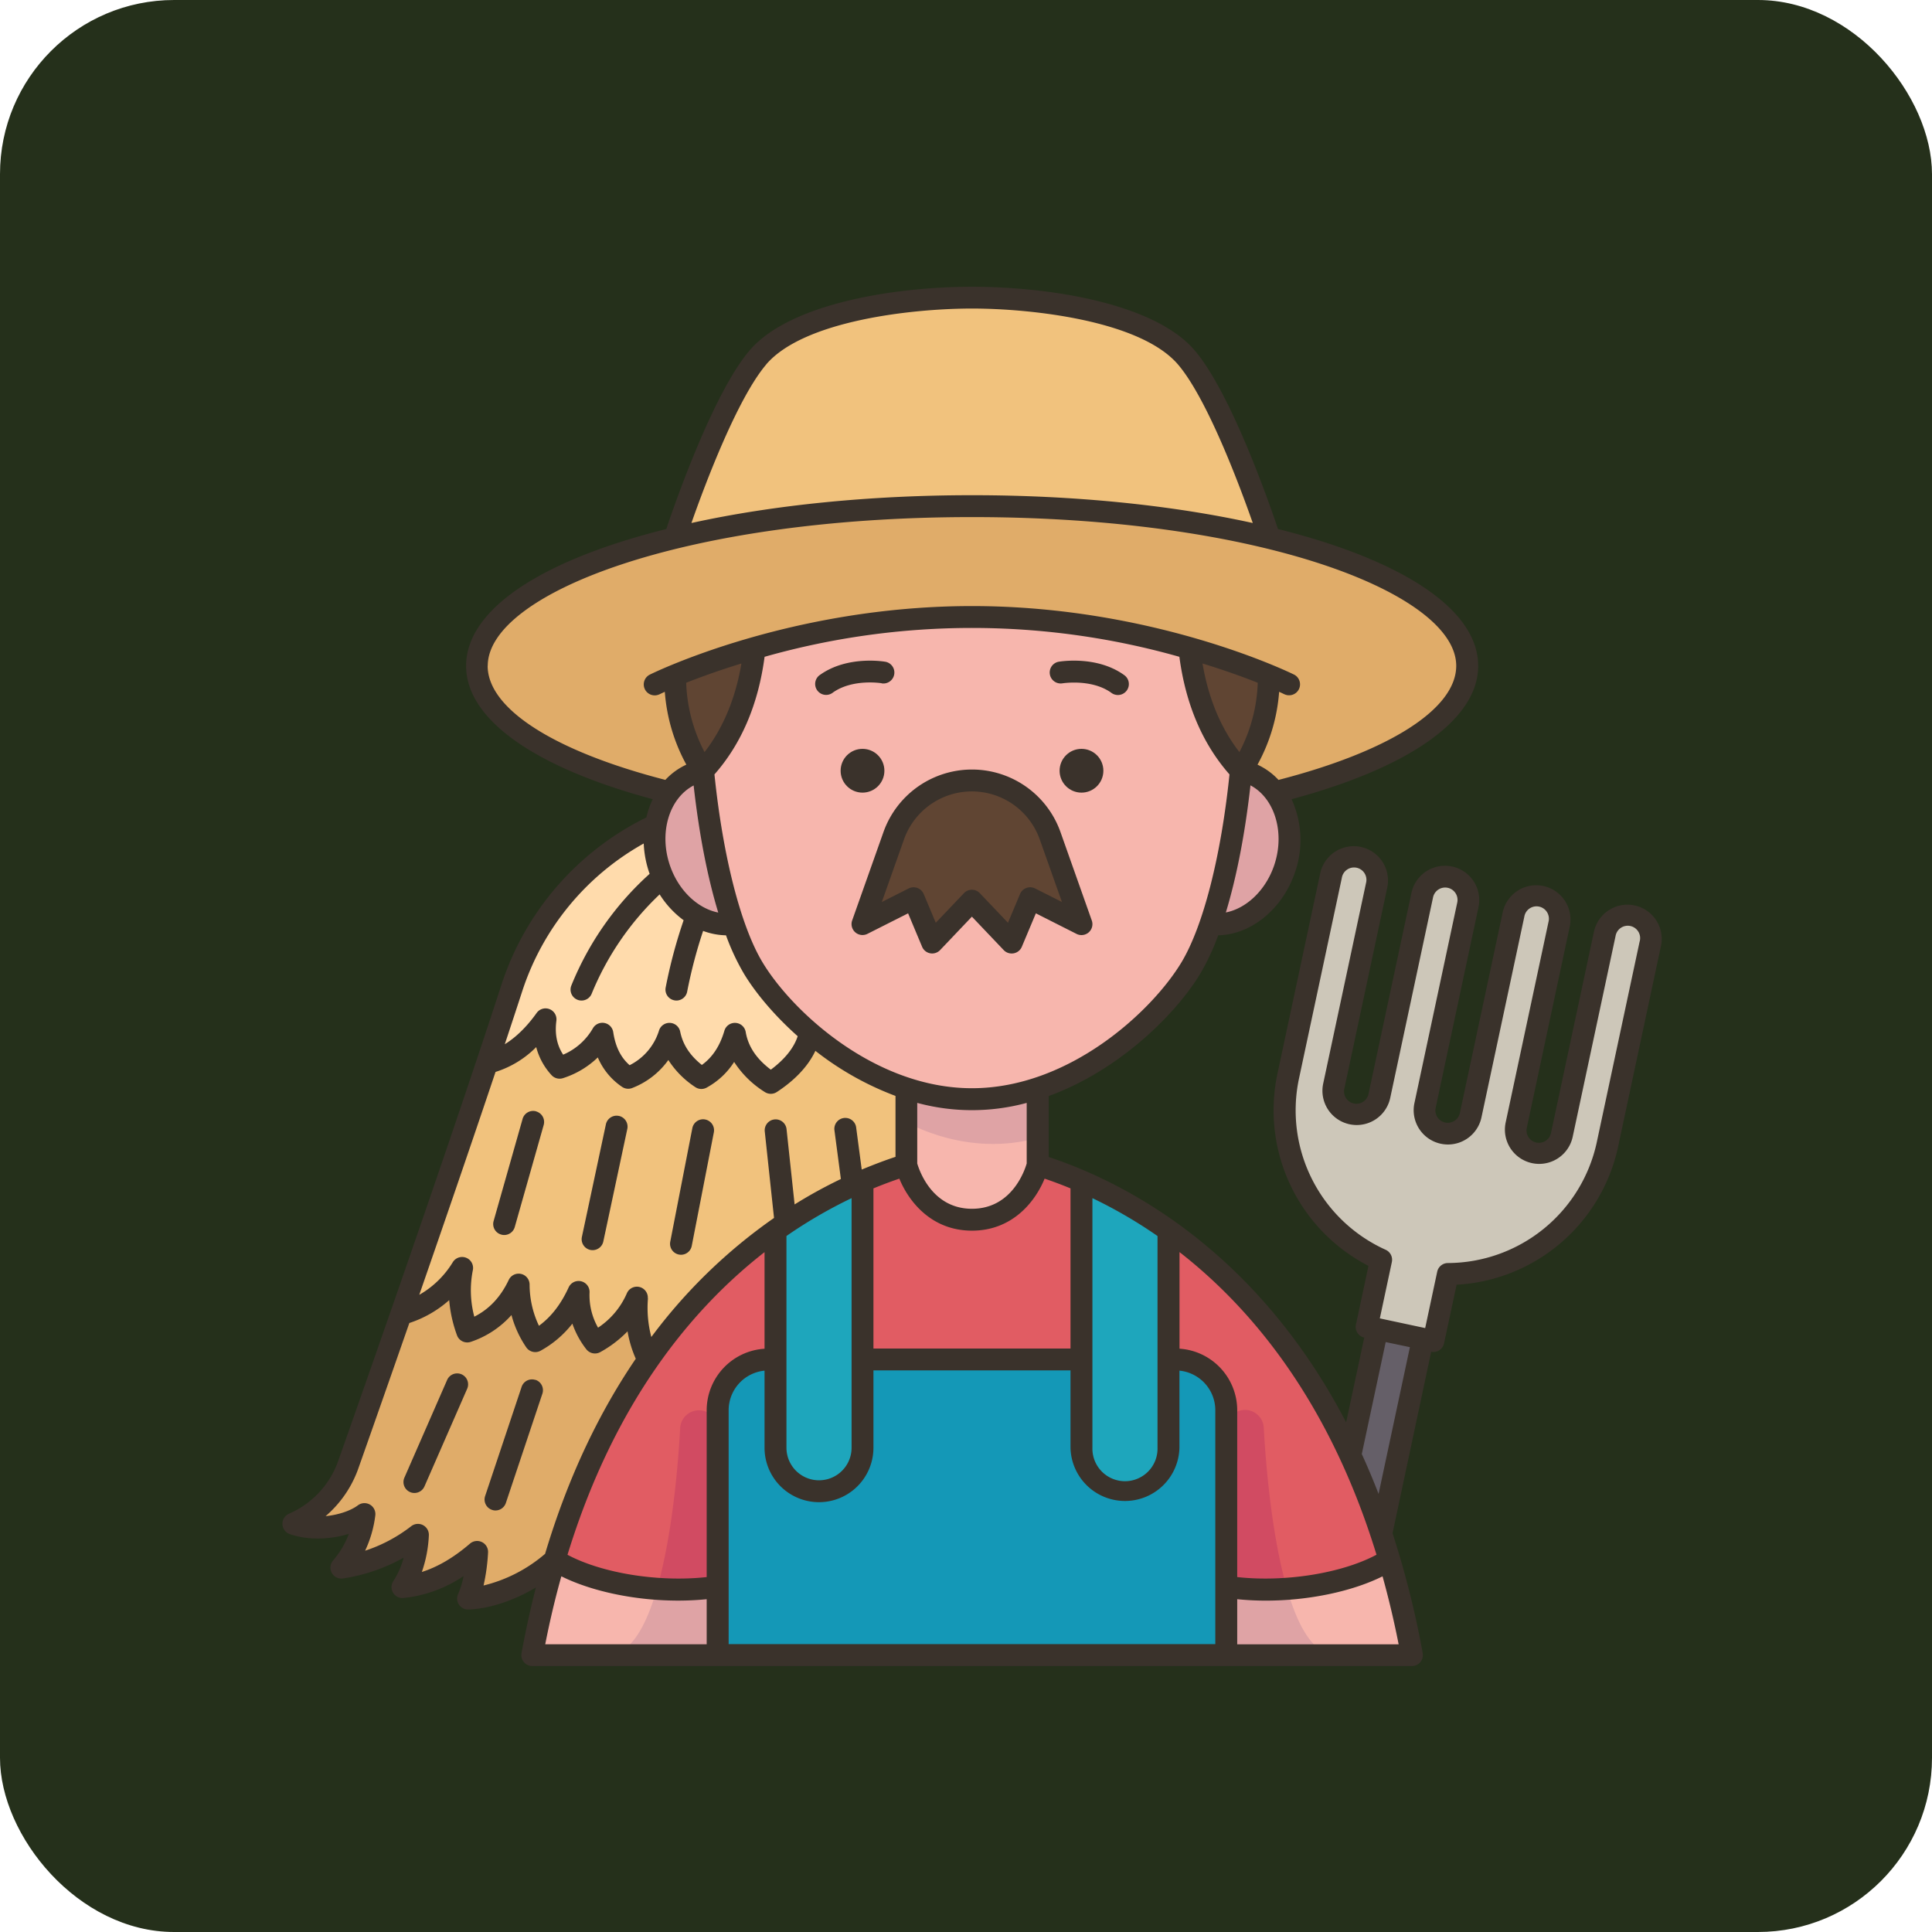 <svg id="Layer_1" data-name="Layer 1" xmlns="http://www.w3.org/2000/svg" viewBox="0 0 760 760">
  <rect width="760" height="760" rx="68.5" style="fill: #25301b"/>
  <g>
    <g>
      <path d="M255,535.72c13.35-89.8-54.61-62.78-97.24-17.84-12,34.5-21,59.87-21,59.87a39.73,39.73,0,0,1-21.49,22.56c9.48,3.3,22,.83,28.17-3.78a39.51,39.51,0,0,1-9.23,21.06,64.25,64.25,0,0,0,30.21-12.91c-.4,7.92-2.39,14.83-6.19,20.57,11-1,20.61-6.21,29.49-13.85-.44,7.16-1.48,13.52-3.68,18.36,11.23-.34,25.44-7.12,34.11-15.17,40-5.71,49.19-34.83,36.85-78.87Z" transform="translate(-0.01 -0.92)" style="fill: #e0ac69"/>
      <path d="M356.52,429c-1.83-21.41-18.39-24.84-38-21.93C259,370.65,219.17,380.39,191.57,419c-11,32.85-23.52,69.23-33.82,98.89a40.63,40.63,0,0,0,24.05-18.19,45.49,45.49,0,0,0,2.08,25c9.34-3.2,15.91-9.49,20.16-18.43.17,8.35,2.22,15.82,6.51,22.23,7.81-4.27,13.29-11,17.08-19.36A30,30,0,0,0,234,529q11.7-6.53,16.52-17.61c-.61,9.25.74,17.09,4.45,24.3l101.53-76.56c14.26-9.35,13.52-19.44,0-30.14Z" transform="translate(-0.01 -0.92)" style="fill: #f1c27d"/>
      <path d="M257.93,325.41a107.07,107.07,0,0,0-56.61,64c-3,9.31-6.31,19.28-9.75,29.59,9.33-1.86,17.19-9,23-17.15-1,7.43.75,13.83,5.49,19.11a29.59,29.59,0,0,0,16.86-13.36c1.11,7.22,4.1,13.25,10.14,17.33a27.15,27.15,0,0,0,16.24-17.33c1.46,7.19,5.86,12.91,12.55,17.44,6.55-3.58,10.87-9.48,13.19-17.44,1.34,7.89,6.29,14.24,14.12,19.36,7.84-5.12,14-12,15.36-19.86,4-51.52-19.31-75.61-60.59-81.68Z" transform="translate(-0.01 -0.92)" style="fill: #ffdbac"/>
      <path d="M541.78,523.74c8.32-7.71,14.16-5.92,17.94,3.84l-16.37,76.68c-15.89-3-21.13-12.56-12.17-30.91Z" transform="translate(-0.01 -0.92)" style="fill: #655f68"/>
      <path d="M555.43,652h-73V625.07c18.38-17.35,46.24-18.23,64.15-10.52h0A363.89,363.89,0,0,1,555.43,652Z" transform="translate(-0.01 -0.92)" style="fill: #f7b6ad"/>
      <path d="M282.34,625.07V652h-73a372.36,372.36,0,0,1,8.85-37.41l.05,0C239.72,603.11,267.87,604.64,282.34,625.07Z" transform="translate(-0.01 -0.92)" style="fill: #f7b6ad"/>
      <g>
        <path d="M543.35,604.26a292,292,0,0,0-12.17-30.91c-19.87-43-46.36-70.75-71.52-88.57-11.51,17.93-12.16,35,0,50.94l22.73,19.94c-11,24.58-12.61,47.93,0,69.41,21.74,3.36,49-.94,64.15-10.52h0Q545,609.28,543.35,604.26Z" transform="translate(-0.01 -0.92)" style="fill: #e15c63"/>
        <path d="M255,535.72c-14.43,20.73-27.34,46.61-36.85,78.87l.05,0c15.1,9.58,42.41,13.88,64.15,10.52l13.46-60.35,9.26-29c18.81-15.6,17.09-32.7,0-50.94A206.48,206.48,0,0,0,255,535.72Z" transform="translate(-0.01 -0.92)" style="fill: #e15c63"/>
        <path d="M425.43,465.52c11.62,25.5,14.24,49.37,0,70.2-24.81,23.69-53.88,21.54-86.14,0-16.7-20.83-13.62-44.7,0-70.2a170.65,170.65,0,0,1,17.23-6.36s5.22,21.56,25.84,21.56,25.84-21.56,25.84-21.56A168.88,168.88,0,0,1,425.43,465.52Z" transform="translate(-0.01 -0.92)" style="fill: #e15c63"/>
      </g>
      <path d="M466.6,141.5C451,123.26,408.2,118,382.36,118s-68.67,5.31-84.24,23.55-32.73,71.11-32.73,71.11h234s-17.17-52.88-32.74-71.11Z" transform="translate(-0.01 -0.92)" style="fill: #f1c27d"/>
      <path d="M499.34,212.61c-32.57-7.91-73.08-12.59-117-12.59s-84.4,4.68-117,12.59c-47.26,11.45-77.83,29.69-77.83,50.23,0,20.23,29.67,38.23,75.74,49.71l238.16,0,.05,0c46-11.49,75.65-29.48,75.65-49.7C577.16,242.3,546.59,224.06,499.34,212.61Z" transform="translate(-0.01 -0.92)" style="fill: #e0ac69"/>
      <path d="M501.46,312.58c5.94,7.83,7.64,19.68,3.54,30.93-5,13.8-17.19,22.28-28.8,20.88h0c-16.44-19.05-16.27-40.83,11.95-60.27a19.5,19.5,0,0,1,3.8,1.09A22.51,22.51,0,0,1,501.46,312.58Z" transform="translate(-0.01 -0.92)" style="fill: #dfa3a5"/>
      <path d="M288.54,364.39h0a23.46,23.46,0,0,1-14.43-3.16v0a32.81,32.81,0,0,1-13.42-15.34c-.34-.76-.66-1.55-1-2.36a35.93,35.93,0,0,1-1.79-18.1,28.75,28.75,0,0,1,5.37-12.86,22.29,22.29,0,0,1,9.49-7.34,19.3,19.3,0,0,1,3.8-1.09c20.26,23,21.72,44.2,12,60.27Z" transform="translate(-0.01 -0.92)" style="fill: #dfa3a5"/>
      <path d="M467.86,255.88a305,305,0,0,0-171,0c-12.22,14.1-20.67,29.21-20.27,48.24,2.25,23.06,6.42,44.28,12,60.27a92.78,92.78,0,0,0,7.7,17.25c4.78,8,12.5,17.1,22.28,25.45,10.61,9.06,23.64,17.19,38,21.92v30.15s5.22,21.56,25.84,21.56,25.84-21.56,25.84-21.56V429c27.62-9.09,50.34-30.79,60.29-47.37a93.44,93.44,0,0,0,7.7-17.25c5.52-16,9.7-37.21,11.95-60.27-.79-12.23-4.72-28.31-20.28-48.24Z" transform="translate(-0.01 -0.92)" style="fill: #f7b6ad"/>
      <path d="M642.13,361.3a9.17,9.17,0,0,1,7,10.89L632.3,451.26a64.24,64.24,0,0,1-62.78,50.82l-5.64,26.38-4.16-.88-17.94-3.84-4.17-.88,5.63-26.39a64.21,64.21,0,0,1-36.55-72l16.87-79.08a9.18,9.18,0,1,1,18,3.83l-16.85,78.91a9,9,0,0,0-.2,1.92,9.18,9.18,0,0,0,18.15,1.91L559.46,353a9.17,9.17,0,0,1,17.94,3.83l-16.84,78.92a9.17,9.17,0,1,0,17.94,3.82l16.85-78.9a9.17,9.17,0,1,1,17.94,3.82l-16.85,78.91a9.18,9.18,0,1,0,17.95,3.83l16.84-78.91a9.2,9.2,0,0,1,10.9-7.05Z" transform="translate(-0.01 -0.92)" style="fill: #cdc7b9"/>
      <path d="M462.45,535.72H302.28a19.93,19.93,0,0,0-19.94,19.94V652H482.39V555.66A19.94,19.94,0,0,0,462.45,535.72Z" transform="translate(-0.01 -0.92)" style="fill: #1498b7"/>
      <path d="M425.43,535.72v-70.2a187.27,187.27,0,0,1,34.23,19.26v85.64a17.12,17.12,0,0,1-34.23,0Z" transform="translate(-0.01 -0.92)" style="fill: #1ea6bc"/>
      <path d="M305.06,535.72V484.78q2-1.39,3.91-2.69a186.09,186.09,0,0,1,26.44-14.84c1.31-.6,2.6-1.19,3.88-1.73v104.9a17.12,17.12,0,0,1-34.23,0Z" transform="translate(-0.01 -0.92)" style="fill: #1ea6bc"/>
      <path d="M413.12,329.68l12.31,34.73-20.14-10.15-7.3,17.4-15.63-16.42-15.62,16.42-7.3-17.4-20.15,10.15,12.31-34.73a32.64,32.64,0,0,1,61.52,0Z" transform="translate(-0.01 -0.92)" style="fill: #604533"/>
      <path d="M499.21,266.65q-.31,21.72-11.07,37.47-17.06-18.33-20.28-48.24A294.68,294.68,0,0,1,499.21,266.65Z" transform="translate(-0.01 -0.92)" style="fill: #604533"/>
      <path d="M265.52,266.65a294.34,294.34,0,0,1,31.34-10.77q-3.21,29.89-20.27,48.24Q265.8,288.37,265.52,266.65Z" transform="translate(-0.01 -0.92)" style="fill: #604533"/>
      <path d="M282.34,625.07V652H239c8.95,0,15.16-11.27,19.45-26.1a107.93,107.93,0,0,0,23.89-.83Z" transform="translate(-0.01 -0.92)" style="fill: #dfa3a5"/>
      <path d="M282.34,563v62a107.93,107.93,0,0,1-23.89.83c6.2-21.4,8.41-50.21,9.13-63.28a7.39,7.39,0,0,1,14.76.42Z" transform="translate(-0.01 -0.92)" style="fill: #d14b62"/>
      <path d="M482.39,625.07V652h43.34c-9,0-15.16-11.27-19.46-26.1a107.84,107.84,0,0,1-23.88-.83Z" transform="translate(-0.01 -0.92)" style="fill: #dfa3a5"/>
      <path d="M482.39,563v62a107.84,107.84,0,0,0,23.88.83c-6.19-21.4-8.41-50.21-9.13-63.28a7.38,7.38,0,0,0-14.75.42Z" transform="translate(-0.01 -0.92)" style="fill: #d14b62"/>
      <path d="M408.2,429v19.53c-28.05,7.88-51.68-6.25-51.68-6.25V429a79.62,79.62,0,0,0,51.68,0Z" transform="translate(-0.01 -0.92)" style="fill: #dfa3a5"/>
    </g>
    <g>
      <circle cx="425.43" cy="303.19" r="8.61" style="fill: #3a322b"/>
      <path d="M442,266.31c-10.74-7.57-25-5.17-25.58-5.07a4.31,4.31,0,0,0,1.48,8.49c.12,0,11.36-1.86,19.14,3.62a4.31,4.31,0,1,0,5-7Z" transform="translate(-0.01 -0.92)" style="fill: #3a322b"/>
      <circle cx="339.29" cy="303.19" r="8.61" style="fill: #3a322b"/>
      <path d="M346.81,269.73a4.31,4.31,0,0,0,1.49-8.49c-.6-.1-14.84-2.5-25.59,5.07a4.31,4.31,0,1,0,5,7c7.75-5.46,18.95-3.65,19.14-3.62Z" transform="translate(-0.01 -0.92)" style="fill: #3a322b"/>
      <path d="M417.18,328.24a36.94,36.94,0,0,0-69.64,0L335.23,363a4.31,4.31,0,0,0,6,5.28l16-8.08,5.51,13.15a4.3,4.3,0,0,0,7.09,1.3l12.5-13.14,12.5,13.14A4.31,4.31,0,0,0,398,376a5.14,5.14,0,0,0,.78-.07,4.31,4.31,0,0,0,3.19-2.57l5.52-13.15,16,8.08a4.3,4.3,0,0,0,6-5.28Zm-10,22.17a4.32,4.32,0,0,0-5.91,2.18l-4.75,11.32-11.08-11.64a4.3,4.3,0,0,0-6.24,0l-11.08,11.64-4.75-11.32a4.32,4.32,0,0,0-5.91-2.18l-10.56,5.33,8.72-24.62a28.32,28.32,0,0,1,53.4,0l8.73,24.62Z" transform="translate(-0.01 -0.92)" style="fill: #3a322b"/>
      <path d="M651.52,362.94a13.49,13.49,0,0,0-24.5,4.52l-16.84,78.91a4.87,4.87,0,1,1-9.52-2l16.84-78.92a13.48,13.48,0,0,0-26.37-5.62l-16.84,78.91a4.8,4.8,0,0,1-2.11,3.06,4.86,4.86,0,0,1-7.41-5.1l16.84-78.91a13.48,13.48,0,1,0-26.37-5.63L538.4,431a4.87,4.87,0,1,1-9.52-2l16.84-78.91a13.48,13.48,0,0,0-26.37-5.63l-16.88,79.08a68.86,68.86,0,0,0,35.86,75.34L533.4,522a4.29,4.29,0,0,0,3.27,5.09l-7.12,33.33c-36.07-69.19-89-95.12-117-104.36V432.08c28.15-10.28,50.34-32.67,59.67-48.23a91.91,91.91,0,0,0,7-15c12.54-.25,24.73-9.77,29.87-23.83a38.64,38.64,0,0,0-1-29.71c46.73-12.56,73.4-31.53,73.4-52.44,0-18.8-21.32-36-60-48.52-5.95-1.92-12.22-3.69-18.75-5.33-3.55-10.55-18.56-53.6-32.8-70.29-15.79-18.49-57-25-87.52-25s-71.73,6.56-87.51,25c-14.24,16.69-29.26,59.74-32.8,70.29q-9.81,2.46-18.75,5.33c-38.72,12.49-60,29.72-60,48.52,0,20.91,26.67,39.88,73.41,52.44a34.36,34.36,0,0,0-2.5,7.17,111.83,111.83,0,0,0-56.95,65.63c-23.53,72.46-64.12,187.09-64.51,188.17a35.52,35.52,0,0,1-19.11,20.09,4.31,4.31,0,0,0,.24,8c7.52,2.62,16.25,2.11,23.3-.08a34.32,34.32,0,0,1-6.21,10.49,4.31,4.31,0,0,0,3.93,7.06,69.82,69.82,0,0,0,23.85-8.19,31.64,31.64,0,0,1-4.07,9.22,4.3,4.3,0,0,0,4,6.66,51.63,51.63,0,0,0,23.62-8.62,31.82,31.82,0,0,1-2.14,7.06,4.31,4.31,0,0,0,3.93,6.09h.13c8.17-.25,18-3.56,26.54-8.66q-3.17,12.33-5.66,25.82a4.31,4.31,0,0,0,4.24,5.08H555.44a4.31,4.31,0,0,0,4.23-5.08,361,361,0,0,0-11.87-47.17L563,532.68a4.09,4.09,0,0,0,.85.09,4.24,4.24,0,0,0,2.34-.69,4.31,4.31,0,0,0,1.87-2.71L573,506.3a68.87,68.87,0,0,0,63.5-54.14l16.88-79.07a13.35,13.35,0,0,0-1.87-10.15ZM541.45,612.53c-13.62,7.28-35.89,10.85-54.75,8.77V555.66A24.29,24.29,0,0,0,464,531.46v-38c28.64,22.33,59.06,59,77.48,119ZM254.84,511.7a4.3,4.3,0,0,0-8.25-2,31,31,0,0,1-11.32,13.49,25.77,25.77,0,0,1-3.34-13.94,4.31,4.31,0,0,0-8.23-1.9c-3,6.55-6.8,11.53-11.68,15.1a37.93,37.93,0,0,1-3.68-16.29,4.31,4.31,0,0,0-8.2-1.76c-3.17,6.7-7.63,11.47-13.55,14.47a40.36,40.36,0,0,1-.57-18.32,4.31,4.31,0,0,0-7.89-3.12,36.76,36.76,0,0,1-13.19,12.84c9.43-27.17,20.28-58.74,30-87.68a38.83,38.83,0,0,0,16-9.77,26,26,0,0,0,6,11,4.31,4.31,0,0,0,4.56,1.21,34.94,34.94,0,0,0,13.67-8.15,26.41,26.41,0,0,0,9.57,11.6,4.29,4.29,0,0,0,4,.42,31.3,31.3,0,0,0,14.18-11,35.94,35.94,0,0,0,10.58,10.65,4.28,4.28,0,0,0,4.48.21,29.61,29.61,0,0,0,10.82-10.1,38.82,38.82,0,0,0,12.07,11.84,4.31,4.31,0,0,0,4.71,0c5.38-3.51,11.77-8.92,15.18-16.21a118.1,118.1,0,0,0,31.52,17.74V456c-4,1.31-8.45,3-13.29,5l-2.21-16.73a4.31,4.31,0,0,0-8.54,1.13l2.55,19.31a188.9,188.9,0,0,0-18.2,10l-3.18-29.69a4.31,4.31,0,0,0-8.57.91l3.65,34.1a209.52,209.52,0,0,0-48.26,46.83,44.85,44.85,0,0,1-1.33-15.21Zm54.53-24.56A184.79,184.79,0,0,1,335,472.24v98.18a12.81,12.81,0,1,1-25.62,0V487.14Zm-8.61,6.34v38A24.28,24.28,0,0,0,278,555.66V621.3c-18.86,2.08-41.13-1.49-54.75-8.77C241.69,552.51,272.11,515.81,300.76,493.48Zm-14.12,62.18a15.66,15.66,0,0,1,14.12-15.56v30.32a21.42,21.42,0,1,0,42.84,0V540h77.52v30.4a21.43,21.43,0,0,0,42.85,0V540.1a15.65,15.65,0,0,1,14.11,15.56v92H286.64Zm143.1-83.42a184.73,184.73,0,0,1,25.61,14.9v83.28a12.81,12.81,0,1,1-25.61,0V472.24Zm-8.62-3.84v63H343.6v-63c3.66-1.51,7.07-2.77,10.19-3.83,3.6,8.8,12.48,20.46,28.57,20.46s25-11.66,28.57-20.46C414.05,465.63,417.47,466.89,421.12,468.4Zm-17.23-9.81c-.82,2.85-5.9,17.83-21.53,17.83s-20.7-15-21.53-17.83V434.77a82.47,82.47,0,0,0,43.06,0Zm60.91-79.17C453.29,398.59,420.74,429,382.36,429s-70.93-30.42-82.43-49.59c-8.56-14.26-15.57-41.77-18.87-73.86,10.61-12.05,17.24-27.58,19.72-46.26a298.9,298.9,0,0,1,163.17,0c2.48,18.68,9.1,34.21,19.71,46.26C480.36,337.65,473.35,365.16,464.8,379.42ZM263.77,342c-4.77-13.07-.68-27,9.1-32.1,2.12,19,5.45,36.07,9.68,50C274.63,358.33,267.24,351.52,263.77,342Zm13.39-45.23a63.41,63.41,0,0,1-7.22-27.27c5.42-2.15,12.78-4.83,21.73-7.58-2.33,13.73-7.19,25.41-14.51,34.85Zm210.4,0c-7.32-9.44-12.18-21.12-14.51-34.85,8.95,2.75,16.31,5.43,21.73,7.58a63.27,63.27,0,0,1-7.22,27.27ZM501,342c-3.46,9.49-10.86,16.3-18.77,17.86,4.22-13.89,7.56-31,9.68-50C501.63,315,505.73,329,501,342ZM301.4,144.29c14.85-17.39,57.88-22,81-22s66.12,4.64,81,22c11.46,13.43,24.17,47.4,29.42,62.37-32.34-7.11-70.47-10.94-110.39-10.94S304.31,199.55,272,206.66c5.26-15,18-48.93,29.43-62.37ZM191.88,262.84c0-28.26,76.54-58.51,190.48-58.51s190.49,30.25,190.49,58.51c0,16.87-26.09,33.57-69.91,44.88a26.33,26.33,0,0,0-8.26-6,70.21,70.21,0,0,0,8.51-28.66c1.36.61,2.1,1,2.16,1a4.31,4.31,0,0,0,3.8-7.73c-2.23-1.1-55.58-27-126.79-27s-124.55,25.88-126.79,27a4.31,4.31,0,0,0,3.81,7.73c.06,0,.8-.39,2.15-1A70.52,70.52,0,0,0,270,301.71a26.33,26.33,0,0,0-8.26,6c-43.82-11.31-69.9-28-69.9-44.88Zm61.35,69.82a40.75,40.75,0,0,0,2.33,12,119.28,119.28,0,0,0-30.79,43.92,4.3,4.3,0,0,0,2.37,5.61,4.21,4.21,0,0,0,1.62.32,4.31,4.31,0,0,0,4-2.69,112.49,112.49,0,0,1,26.74-39.07,37.27,37.27,0,0,0,9.43,10.17,198.14,198.14,0,0,0-7.06,26.45,4.29,4.29,0,0,0,3.39,5.05,4,4,0,0,0,.84.09,4.32,4.32,0,0,0,4.22-3.48,189.65,189.65,0,0,1,6.28-23.91,27.19,27.19,0,0,0,9,1.73,91.11,91.11,0,0,0,7,15c4.42,7.37,11.74,16.27,21.2,24.69-1.48,4.58-5.13,9.13-10.57,13.16-5.68-4.28-8.92-9.15-9.88-14.83a4.31,4.31,0,0,0-8.38-.49c-1.76,6-4.67,10.44-8.87,13.46-4.69-3.74-7.49-8-8.52-13.11a4.31,4.31,0,0,0-8.3-.52,22.8,22.8,0,0,1-11.59,13.73c-3.49-3.05-5.57-7.24-6.45-13a4.31,4.31,0,0,0-8-1.52,24.61,24.61,0,0,1-11.7,10.38c-2.47-3.76-3.34-8.17-2.66-13.39a4.3,4.3,0,0,0-7.78-3c-2.95,4.15-7.19,9-12.51,12.27,2.4-7.24,4.71-14.24,6.87-20.89a103.17,103.17,0,0,1,47.81-58.08Zm-63,291.94A76.81,76.81,0,0,0,192,611.66a4.31,4.31,0,0,0-7.11-3.52c-6.34,5.45-12.59,9.14-18.94,11.16a50.38,50.38,0,0,0,2.76-14.39,4.3,4.3,0,0,0-6.94-3.62,60,60,0,0,1-18.13,9.64,45.56,45.56,0,0,0,4-13.84,4.3,4.3,0,0,0-6.86-4c-2.81,2.11-7.6,3.74-12.69,4.25a44.11,44.11,0,0,0,12.66-18.15c.19-.52,8.76-24.75,20.28-57.83a44.37,44.37,0,0,0,15.68-9,53,53,0,0,0,3.06,13.8,4.3,4.3,0,0,0,5.44,2.61,37.2,37.2,0,0,0,16-10.55A41.5,41.5,0,0,0,207,530.89a4.3,4.3,0,0,0,5.64,1.38,40.93,40.93,0,0,0,12.53-10.67,34.57,34.57,0,0,0,5.48,10.08,4.32,4.32,0,0,0,5.5,1.12,45.44,45.44,0,0,0,10.72-8.17,45.16,45.16,0,0,0,3.24,10.78c-13.87,20.36-26.35,45.57-35.68,76.75a58.18,58.18,0,0,1-24.14,12.44ZM220.83,621c12.24,6.07,29.41,9.56,46,9.56A111.27,111.27,0,0,0,278,630v17.74H214.49C216.34,638.32,218.47,629.43,220.83,621ZM486.7,647.69V630a111.07,111.07,0,0,0,11.17.57c16.62,0,33.78-3.49,46-9.56,2.35,8.47,4.48,17.36,6.33,26.74H486.7Zm49-74.77,9.41-44.06,9.52,2-12.32,57.73q-3.16-8.16-6.61-15.7ZM645,371.29l-16.88,79.07a60.18,60.18,0,0,1-58.54,47.41h0a4.31,4.31,0,0,0-4.21,3.41l-4.73,22.17-17.84-3.81,4.73-22.17a4.31,4.31,0,0,0-2.46-4.83,60.18,60.18,0,0,1-34.1-67.2l16.88-79.07a4.87,4.87,0,1,1,9.52,2l-16.85,78.91a13.48,13.48,0,0,0,26.37,5.63l16.85-78.91a4.87,4.87,0,0,1,5.77-3.74,4.87,4.87,0,0,1,3.75,5.77l-16.85,78.91a13.48,13.48,0,1,0,26.37,5.63l16.85-78.91a4.87,4.87,0,1,1,9.52,2l-16.85,78.91a13.48,13.48,0,0,0,26.37,5.63l16.85-78.91a4.87,4.87,0,1,1,9.52,2Z" transform="translate(-0.01 -0.92)" style="fill: #3a322b"/>
      <path d="M277.41,441.3a4.3,4.3,0,0,0-5.05,3.41l-8.69,44.67a4.31,4.31,0,0,0,3.41,5.05,4.65,4.65,0,0,0,.82.08,4.31,4.31,0,0,0,4.23-3.49l8.69-44.67A4.32,4.32,0,0,0,277.41,441.3Z" transform="translate(-0.01 -0.92)" style="fill: #3a322b"/>
      <path d="M243.46,439.9a4.31,4.31,0,0,0-5.11,3.32l-9.44,44.28a4.32,4.32,0,0,0,3.32,5.11,4.58,4.58,0,0,0,.9.09,4.31,4.31,0,0,0,4.21-3.41L246.78,445a4.32,4.32,0,0,0-3.32-5.11Z" transform="translate(-0.01 -0.92)" style="fill: #3a322b"/>
      <path d="M210.9,438.09a4.31,4.31,0,0,0-5.32,3l-11.4,40.17a4.3,4.3,0,0,0,3,5.31,4,4,0,0,0,1.18.17,4.31,4.31,0,0,0,4.14-3.13l11.39-40.17a4.31,4.31,0,0,0-3-5.32Z" transform="translate(-0.01 -0.92)" style="fill: #3a322b"/>
      <path d="M181.57,541.54a4.31,4.31,0,0,0-5.67,2.22l-16.81,38.43a4.3,4.3,0,0,0,2.22,5.67,4.18,4.18,0,0,0,1.72.36,4.31,4.31,0,0,0,3.95-2.58l16.81-38.43A4.31,4.31,0,0,0,181.57,541.54Z" transform="translate(-0.01 -0.92)" style="fill: #3a322b"/>
      <path d="M210.65,543.76a4.3,4.3,0,0,0-5.45,2.72l-14.35,42.94a4.3,4.3,0,0,0,2.72,5.45,4,4,0,0,0,1.36.23,4.32,4.32,0,0,0,4.09-3l14.35-42.94a4.3,4.3,0,0,0-2.72-5.45Z" transform="translate(-0.01 -0.92)" style="fill: #3a322b"/>
    </g>
  </g>
</svg>

